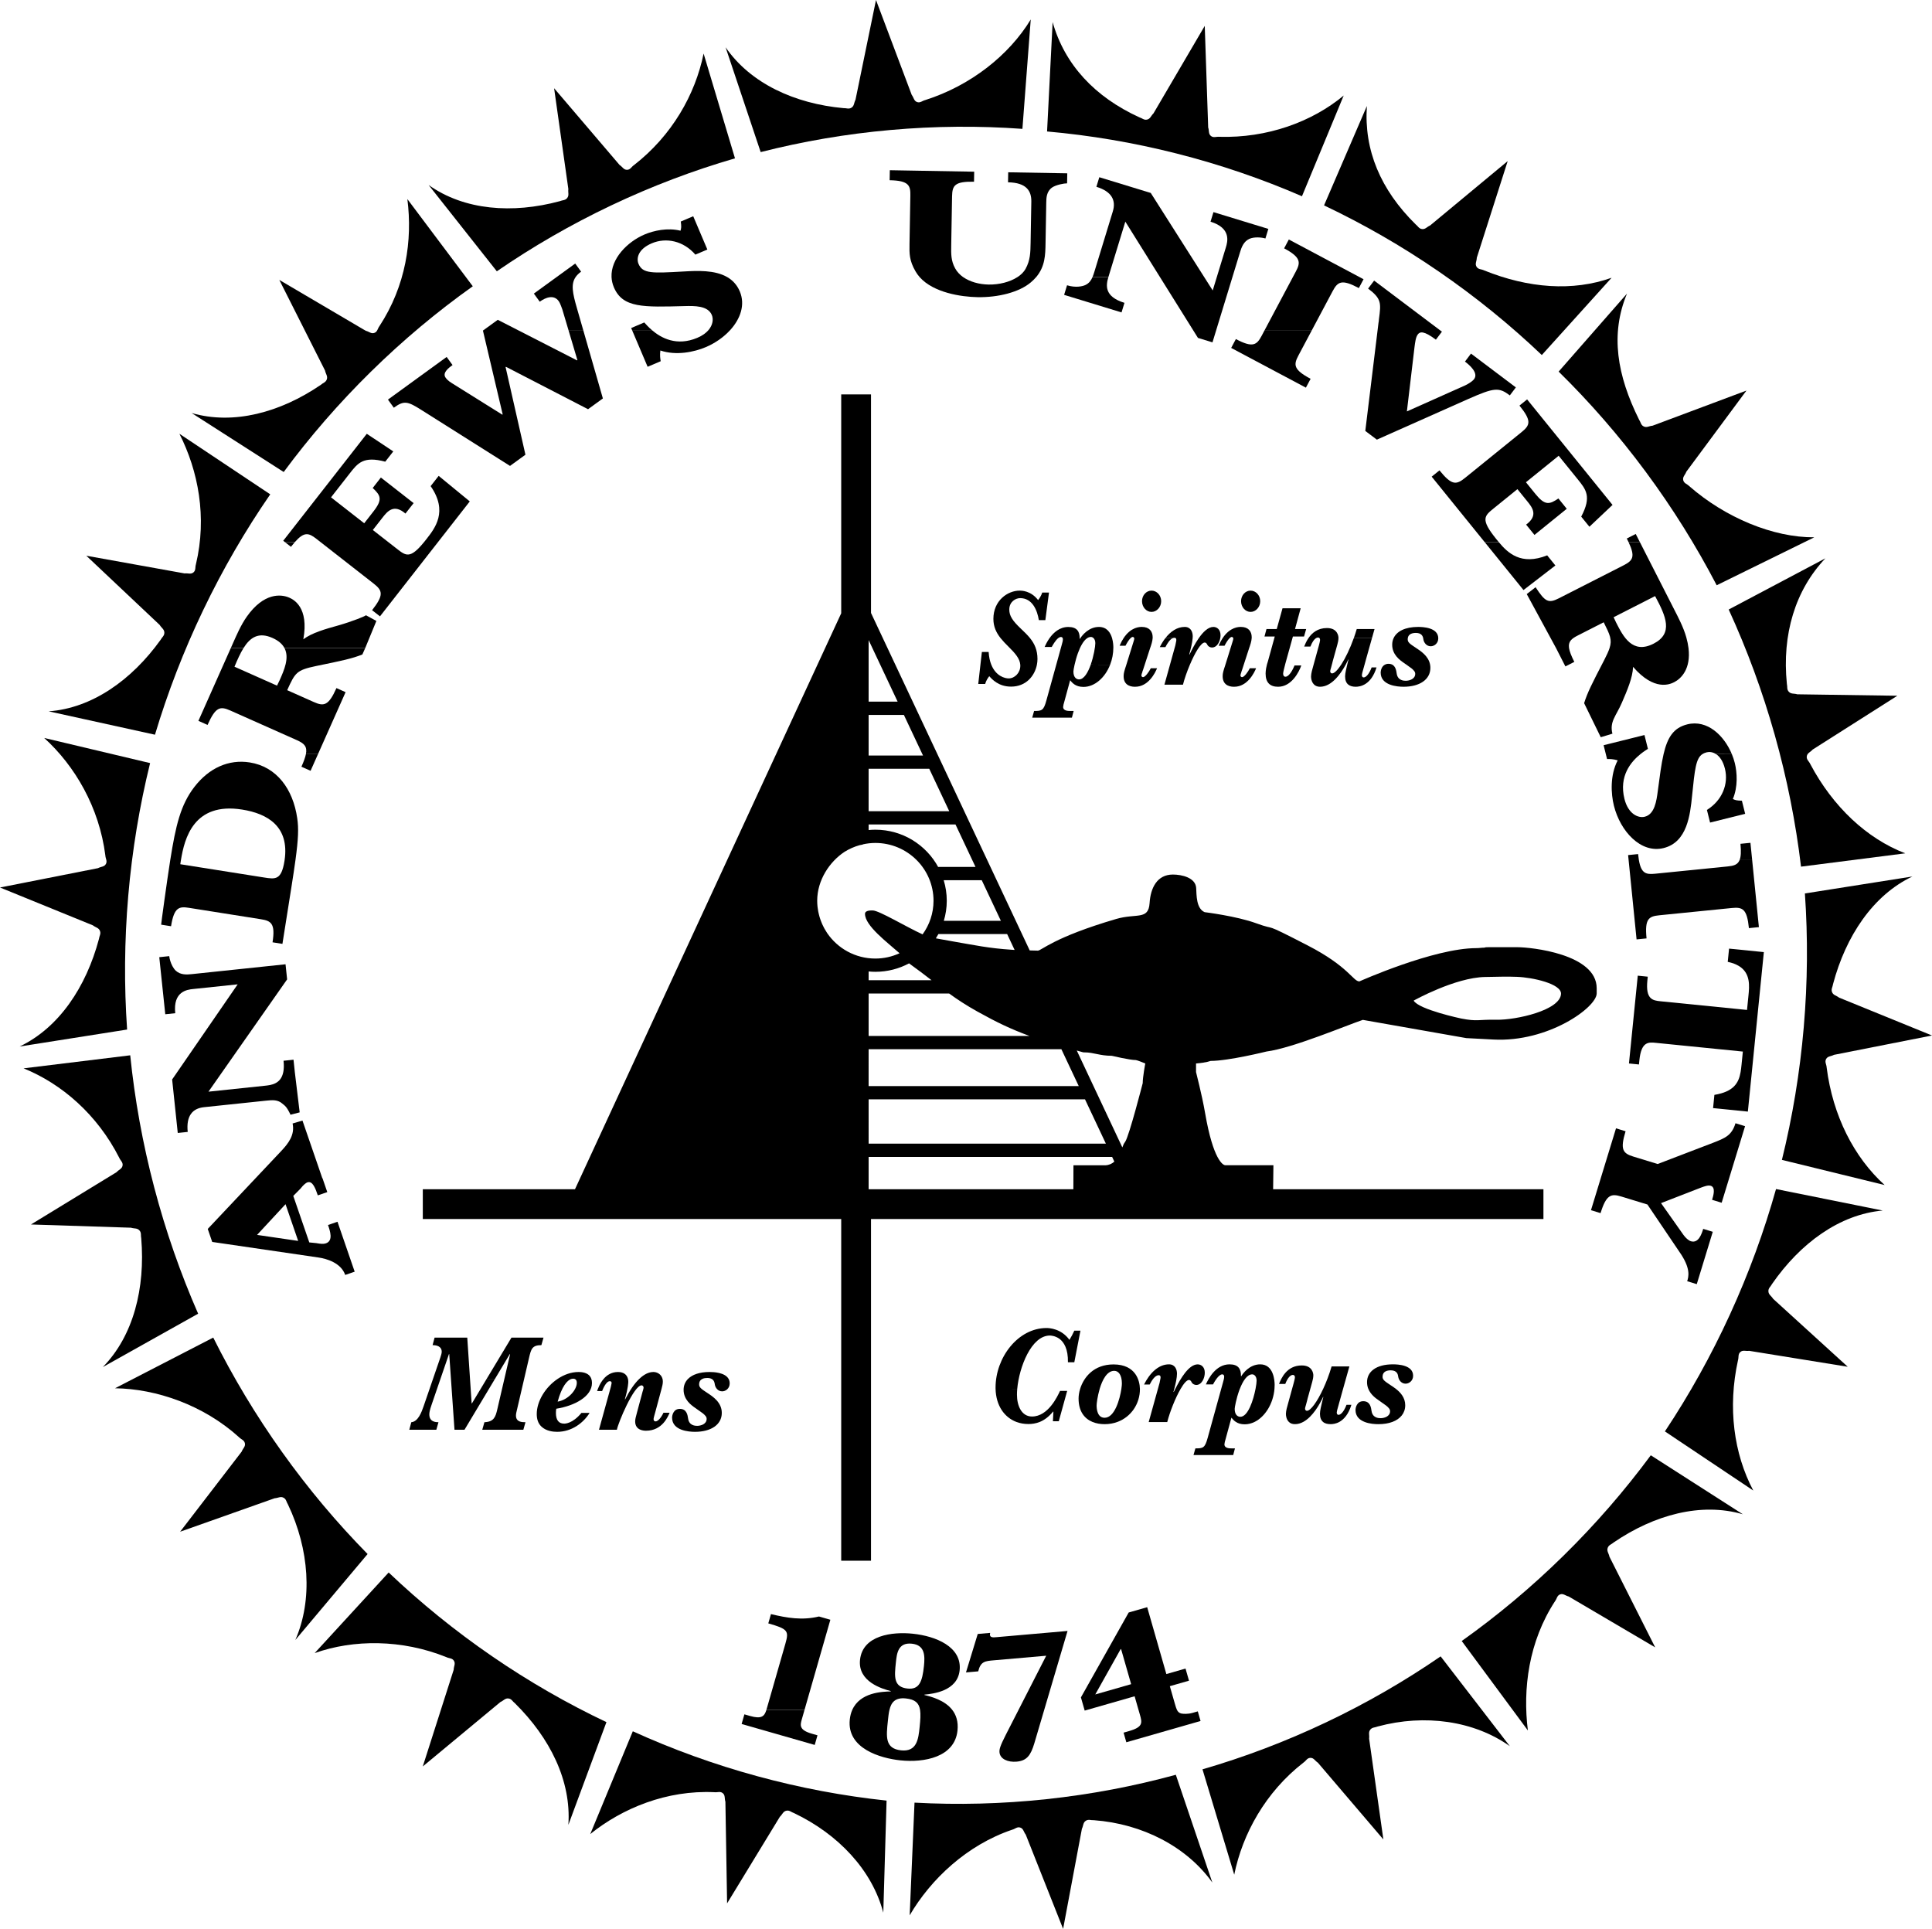 <?xml version="1.0" encoding="iso-8859-1"?>
<!-- Generator: Adobe Illustrator 24.0.1, SVG Export Plug-In . SVG Version: 6.00 Build 0)  -->
<svg version="1.1" id="Layer_1" xmlns="http://www.w3.org/2000/svg" xmlns:xlink="http://www.w3.org/1999/xlink" x="0px" y="0px"
	 viewBox="0 0 499.508 498.679" style="enable-background:new 0 0 499.508 498.679;" xml:space="preserve">
<g>
	<path style="fill-rule:evenodd;clip-rule:evenodd;" d="M282.451,367.617h0.005c0.957,0.397,2.034,0.576,3.138,0.576
		c1.197,0,2.309-0.205,3.315-0.578h0.004c3.566-1.32,5.81-4.728,5.81-8.486c0-0.027,0-0.057-0.001-0.086h-0.006
		c-0.034-1.941-0.96-6.295-6.829-6.295c-5.084,0-7.692,3.305-8.625,6.319h0.002c-0.276,0.889-0.403,1.759-0.403,2.508
		C278.86,364.872,280.375,366.755,282.451,367.617z M284.315,359.062c0.688-2.3,1.875-4.658,3.767-4.658
		c1.101,0,1.975,1.078,1.975,3.272c0,0.298-0.042,0.787-0.132,1.388h0.003c-0.401,2.653-1.723,7.475-4.333,7.475
		c-1.877,0-2.072-2.23-2.072-3.202c0-0.472,0.227-2.355,0.795-4.274H284.315z"/>
	<path style="fill-rule:evenodd;clip-rule:evenodd;" d="M349.395,363.194h-1.263c-0.681,1.798-1.49,2.589-2.072,2.589
		c-0.324,0-0.452-0.287-0.452-0.611c0-0.216,0.128-0.611,0.128-0.684c0.357-1.223,0.81-2.949,1.069-3.85l0.445-1.588l1.626-5.785
		h-4.597c-0.606,2.07-1.37,4.06-2.171,5.785h-0.003c-1.551,3.345-3.243,5.689-4.203,5.689c-0.162,0-0.486-0.108-0.486-0.575
		c0-0.18,0.032-0.251,0.259-1.044c0.162-0.611,0.162-0.647,0.259-0.971c0.065-0.216,0.131-0.467,0.131-0.539l0.709-2.561
		l0.488-1.757c0.162-0.611,0.291-1.115,0.291-1.763c0-0.359-0.194-2.517-2.979-2.517c-3.917,0-5.309,3.345-5.891,4.783h1.617
		c0.648-1.654,1.36-2.337,1.976-2.337c0.162,0,0.519,0.107,0.519,0.611c0,0.287-0.195,1.043-0.292,1.403l-0.435,1.576l-1.021,3.711
		c-0.033,0.18-0.324,1.259-0.39,1.439c-0.097,0.396-0.193,1.008-0.193,1.331c0,0.652,0.189,1.529,0.782,2.096
		c0.355,0.351,0.855,0.566,1.549,0.566c0.758,0,1.477-0.215,2.148-0.578c2.459-1.324,4.296-4.608,5.135-6.472l0.064,0.071
		c-0.032,0-0.064,0.252-0.097,0.324l-0.26,1.079c-0.161,0.684-0.518,2.086-0.518,2.878c0,1.031,0.304,1.708,0.804,2.125
		l-0.002,0.002c0.493,0.419,1.182,0.57,1.95,0.57c0.506,0,1.366-0.077,2.275-0.582h-0.002
		C347.416,366.973,348.626,365.712,349.395,363.194z"/>
	<path style="fill-rule:evenodd;clip-rule:evenodd;" d="M271.447,345.279c0.162,0,1.359,0.036,2.492,0.864
		c1.133,0.863,2.234,2.589,2.17,6.043h1.65l1.586-8.165h-1.586c-0.291,0.683-0.875,1.762-1.263,2.374
		c-2.104-2.914-5.212-3.059-5.925-3.059c-7.38,0-13.175,7.626-13.175,15.397c0,0.107,0.001,0.215,0.003,0.321h0.001
		c0.103,4.343,2.267,7.379,5.38,8.56h-0.006c0.956,0.354,2,0.543,3.104,0.543c0.91,0,1.908-0.123,2.941-0.543h0.01
		c1.133-0.466,2.309-1.286,3.459-2.695l0.064,0.072l-0.13,2.446h1.522l2.168-7.843h-1.845c-0.681,1.439-3.075,6.619-7.251,6.619
		c-2.688,0-3.885-2.77-3.885-5.647c0-0.475,0.023-0.982,0.072-1.513l-2.803-0.002l2.803-0.002
		C263.51,353.468,266.628,345.279,271.447,345.279z"/>
	<path style="fill-rule:evenodd;clip-rule:evenodd;" d="M359.559,354.273c1.716,0,1.879,1.15,1.943,1.654
		c0.129,0.862,0.809,1.798,1.908,1.798c0.875,0,1.943-0.72,1.943-2.05c0-2.807-3.981-2.95-5.212-2.95
		c-4.402,0-6.702,1.942-6.702,4.604c0,0.647,0.126,1.221,0.331,1.73h0.003c0.604,1.497,1.891,2.421,2.71,2.983
		c1.91,1.331,2.201,1.546,2.492,1.906c0.259,0.251,0.422,0.539,0.422,0.899c0,1.366-1.521,1.799-2.461,1.799
		c-0.518,0-2.071-0.071-2.331-1.871c-0.129-0.9-0.355-2.519-2.136-2.519c-1.685,0-2.008,1.691-2.008,2.268
		c0,1.681,1.089,2.6,2.378,3.096l-0.002,0.002c1.273,0.498,2.744,0.57,3.549,0.57c1.361,0,2.587-0.197,3.608-0.578h0.003
		c2.059-0.774,3.316-2.271,3.316-4.313c0-1.974-1.219-3.31-2.433-4.252h-0.001c-0.49-0.381-0.978-0.696-1.387-0.964
		c-1.587-1.043-2.039-1.403-2.039-2.158C357.455,354.524,358.685,354.273,359.559,354.273z"/>
	<path style="fill-rule:evenodd;clip-rule:evenodd;" d="M318.078,367.615l0.303-1.112c0.236,0.3,0.586,0.754,1.162,1.121
		c0.532,0.349,1.259,0.607,2.27,0.607c0.881,0,1.738-0.219,2.545-0.615h0.007c2.716-1.342,4.825-4.704,5.144-8.556
		c0.027-0.325,0.042-0.67,0.042-1.01c0-0.971-0.194-5.324-3.723-5.324c-2.784,0-4.5,2.374-4.921,3.094l-0.065-0.072
		c0.032-1.835-0.68-3.022-2.946-3.022c-3.528,0-5.438,3.633-6.118,5.181h1.846c0.291-0.541,1.424-2.59,2.363-2.59
		c0.42,0,0.518,0.323,0.518,0.647c0,0.288-0.064,0.576-0.259,1.26l-0.506,1.828l-2.365,8.564l-1.144,4.14
		c-0.713,2.591-1.164,2.698-3.172,2.698l-0.486,1.727h10.262l0.454-1.727h-0.81c-0.583,0-1.91,0-1.91-1.044
		c0-0.251,0.194-1.079,0.227-1.079L318.078,367.615z M320.389,359.488c0.053-0.146,0.109-0.292,0.166-0.438h0.003
		c0.769-1.963,1.843-3.734,3.197-3.734c0.551,0,1.134,0.539,1.134,1.619c0,0.412-0.094,1.19-0.272,2.115h-0.001
		c-0.554,2.865-1.931,7.236-3.936,7.236c-0.583,0-1.458-0.395-1.458-2.05C319.223,363.876,319.611,361.646,320.389,359.488z"/>
	<path style="fill-rule:evenodd;clip-rule:evenodd;" d="M303.609,359.05c0.356-1.336,0.695-2.863,0.695-3.915
		c0-1.115-0.518-2.41-2.071-2.41c-2.817,0-5.051,2.41-6.442,5.216h1.457c0.518-1.043,1.393-2.41,2.33-2.41
		c0.291,0,0.485,0.18,0.485,0.54c0,0.107-0.032,0.396-0.064,0.468c-0.097,0.575-0.13,0.646-0.194,0.971l-0.428,1.541l-2.378,8.564
		l-0.011,0.038h4.791c0.004-0.012,0.007-0.025,0.011-0.038h0.002c0.659-2.573,2.091-6.212,3.456-8.555
		c0.799-1.375,1.582-2.298,2.164-2.298c0.324,0,0.518,0.324,0.551,0.359c0.033,0.072,0.162,0.324,0.194,0.36
		c0.194,0.288,0.647,0.576,1.133,0.576c1.392,0,2.201-1.764,2.201-3.166c0-1.512-0.938-2.158-1.846-2.158
		c-2.315,0-4.478,3.771-5.765,6.316c-0.151,0.292-0.291,0.574-0.418,0.833l-0.064-0.071c0.069-0.242,0.141-0.498,0.21-0.762H303.609
		z"/>
	<path style="fill-rule:evenodd;clip-rule:evenodd;" d="M153.05,357.546c0-0.415-0.061-0.77-0.167-1.074h-2.186l2.186-0.001
		c-0.62-1.766-2.771-1.766-3.296-1.766c-1.898,0-3.759,0.679-5.386,1.766c-3.148,2.099-5.427,5.755-5.427,9.098
		c0,1.224,0.292,2.374,1.198,3.237c1.231,1.188,3.043,1.367,4.08,1.367c3.723,0,6.766-2.266,8.385-4.893h-2.104
		c-2.331,2.807-4.241,2.771-4.5,2.771c-1.392,0-2.104-0.935-2.104-2.771c0-0.468,0.031-0.755,0.097-1.079
		C148.583,363.447,153.05,361.037,153.05,357.546z M147.818,356.48c0.122-0.025,0.258-0.048,0.376-0.048
		c0.071,0,0.188,0.004,0.317,0.04h0.003c0.284,0.082,0.618,0.324,0.618,1.039c0,1.799-2.2,4.389-4.953,4.857
		C145.234,358.526,146.607,356.777,147.818,356.48z"/>
	<path style="fill-rule:evenodd;clip-rule:evenodd;" d="M122.006,362.835h-0.064l-0.424-6.365l-0.71-10.65h-8.449l-0.518,1.943
		c0.971,0,2.363,0.252,2.363,1.726c0,0.432-0.227,1.079-0.355,1.475l-1.893,5.507l-2.446,7.12c-0.486,1.402-1.392,3.957-3.172,4.1
		l-0.519,1.942h6.993l0.55-1.942c-0.616,0-2.364-0.035-2.364-2.014c0-0.432,0.065-1.008,0.616-2.59l2.269-6.616l2.197-6.405h0.065
		l0.444,6.405l0.916,13.162h2.589l7.883-13.162h-2.147L122.006,362.835z"/>
	<path style="fill-rule:evenodd;clip-rule:evenodd;" d="M182.869,356.252c0.474,0,0.83,0.088,1.097,0.227h0.008
		c0.689,0.37,0.786,1.065,0.832,1.429c0.13,0.863,0.809,1.798,1.91,1.798c0.874,0,1.942-0.72,1.942-2.05
		c0-0.464-0.109-0.854-0.296-1.184h0.001c-0.001-0.002-0.001-0.003-0.002-0.004c-0.001-0.002-0.002-0.004-0.003-0.006
		c-0.955-1.656-3.883-1.756-4.906-1.756c-2.585,0-4.451,0.672-5.547,1.765h-0.002c-0.768,0.767-1.158,1.742-1.158,2.839
		c0,2.554,1.942,3.957,3.043,4.713c1.91,1.33,2.201,1.546,2.493,1.905c0.258,0.252,0.42,0.54,0.42,0.9
		c0,1.366-1.521,1.798-2.46,1.798c-0.518,0-2.072-0.072-2.331-1.869c-0.129-0.9-0.356-2.52-2.136-2.52
		c-1.684,0-2.008,1.69-2.008,2.268c0,3.344,4.306,3.668,5.924,3.668c4.111,0,6.928-1.834,6.928-4.893c0-2.77-2.396-4.281-3.82-5.216
		c-1.587-1.043-2.04-1.402-2.04-2.157c0-0.789,0.389-1.213,0.884-1.434h0.001l0.011-0.006c0.003-0.002,0.007-0.004,0.01-0.006
		h-0.001l0.005-0.002C182.052,356.288,182.494,356.252,182.869,356.252z"/>
	<path style="fill-rule:evenodd;clip-rule:evenodd;" d="M166.128,359.813l-1.457,5.433c-0.291,1.115-0.452,1.654-0.452,2.23
		c0,2.41,2.395,2.41,2.816,2.41c4.175,0,5.665-3.634,6.086-4.641h-1.586c-0.162,0.359-1.101,2.23-2.072,2.23
		c-0.194,0-0.486-0.145-0.486-0.576c0-0.252,0.162-0.827,0.486-1.979l1.587-5.899c0.161-0.647,0.324-1.187,0.324-1.834
		c0-0.264-0.032-0.505-0.088-0.723h-0.002c-0.322-1.219-1.434-1.76-2.337-1.76c-1.21,0-2.436,0.608-3.646,1.766
		c-1.251,1.188-2.485,2.98-3.671,5.321l-0.064-0.072c0.873-2.986,0.873-4.354,0.873-4.497c0-0.268-0.028-0.521-0.086-0.757h-0.002
		c-0.263-1.065-1.111-1.761-2.566-1.761c-1.669,0-2.86,0.794-3.698,1.763l2.089,0.001l-2.089,0.002
		c-0.999,1.152-1.497,2.557-1.709,3.162h1.296c0.227-0.575,1.036-2.554,2.007-2.554c0.291,0,0.454,0.215,0.454,0.467
		c0,0.145-0.195,0.9-0.227,1.08l-3.044,11.007h4.629c0.324-1.762,4.371-11.475,6.378-11.475c0.228,0,0.519,0.216,0.519,0.54
		c0,0.144,0,0.215-0.129,0.684C166.225,359.49,166.161,359.742,166.128,359.813z"/>
	<path style="fill-rule:evenodd;clip-rule:evenodd;" d="M135.52,356.471l1.279-5.507c0.518-2.194,0.777-3.201,3.172-3.201
		l0.55-1.943h-8.287l-6.403,10.65l2.147,0.001l3.836-6.405l0.065,0.071l-1.473,6.334l-1.83,7.875
		c-0.454,1.978-0.874,3.236-3.334,3.345l-0.551,1.942h10.619l0.55-1.942c-0.906,0-2.461-0.035-2.461-1.727
		c0-0.432,0.098-0.863,0.356-1.906L135.52,356.471z"/>
	<path style="fill-rule:evenodd;clip-rule:evenodd;" d="M316.825,171.833l-0.066,0.213c-0.453,1.366-0.648,2.015-0.648,2.77
		c0,2.698,2.363,2.733,2.979,2.733c3.463,0,5.211-3.668,5.665-4.783h-1.619c-0.485,0.971-1.457,2.302-2.007,2.302
		c-0.162,0-0.421-0.143-0.421-0.432c0-0.216,0.097-0.467,0.259-0.935c0-0.037,0.032-0.109,0.032-0.18
		c0.065-0.144,0.098-0.289,0.13-0.324l0.443-1.365l1.368-4.211c0.326-0.917,0.623-1.806,0.673-2.636h-0.001
		c0.005-0.075,0.01-0.165,0.01-0.242c0-1.547-0.907-2.662-2.784-2.662c-0.573,0-2.82,0-4.734,2.899h-0.002
		c-0.358,0.546-0.705,1.191-1.026,1.958h1.522c0.341-0.659,0.844-1.513,1.313-1.961c0.194-0.191,0.395-0.306,0.564-0.306
		c0.109,0,0.315,0.096,0.376,0.314c0.008,0.035,0.014,0.074,0.014,0.117c0,0.18-0.064,0.36-0.227,0.9L316.825,171.833z"/>
	<path style="fill-rule:evenodd;clip-rule:evenodd;" d="M334.156,164.981l0.115-0.417h2.881l0.551-1.941h-2.881l1.457-5.36h-4.693
		l-1.49,5.36h-2.654l-0.518,1.941h2.654l-0.114,0.417l-1.569,5.698c-0.032,0.108-0.227,0.827-0.291,0.971
		c-0.007,0.021-0.027,0.099-0.051,0.192c-0.107,0.398-0.338,1.391-0.338,2.29c0,2.302,1.101,3.417,3.237,3.417
		c3.464,0,5.406-3.812,5.989-5.503h-1.749c-0.776,1.907-1.683,2.913-2.33,2.913c-0.453,0-0.615-0.395-0.615-0.791
		c0-0.359,0.267-1.416,0.508-2.328h-0.003c0.072-0.268,0.147-0.54,0.207-0.766L334.156,164.981z"/>
	<path style="fill-rule:evenodd;clip-rule:evenodd;" d="M291.218,171.833l-0.066,0.213c-0.453,1.366-0.647,2.015-0.647,2.77
		c0,2.698,2.363,2.733,2.979,2.733c3.465,0,5.212-3.668,5.666-4.783h-1.619c-0.485,0.971-1.457,2.302-2.007,2.302
		c-0.163,0-0.422-0.143-0.422-0.432c0-0.216,0.099-0.467,0.259-0.935c0-0.037,0.033-0.109,0.033-0.18
		c0.064-0.144,0.098-0.289,0.13-0.324l0.443-1.365l1.37-4.211c0.323-0.917,0.621-1.806,0.671-2.636
		c0.005-0.076,0.008-0.163,0.008-0.242c0-1.547-0.906-2.662-2.783-2.662c-0.573,0-2.821,0-4.735,2.899h-0.001
		c-0.358,0.546-0.705,1.191-1.026,1.958h1.521c0.343-0.662,0.848-1.521,1.32-1.967h-0.003c0.192-0.185,0.395-0.299,0.56-0.299
		c0.111,0,0.318,0.079,0.374,0.308l1.161,0.003l-1.161-0.001c0.01,0.036,0.016,0.077,0.016,0.122c0,0.18-0.065,0.36-0.228,0.9
		L291.218,171.833z"/>
	<path style="fill-rule:evenodd;clip-rule:evenodd;" d="M346.757,171.833c-0.923,1.406-1.772,2.263-2.353,2.263
		c-0.163,0-0.486-0.108-0.486-0.575c0-0.179,0.033-0.251,0.26-1.043c0.091-0.344,0.131-0.506,0.165-0.64
		c0.028-0.098,0.051-0.191,0.094-0.332c0.064-0.216,0.13-0.467,0.13-0.54l1.197-4.317c0.153-0.581,0.278-1.064,0.291-1.669
		c0-0.036,0-0.064,0-0.093c0-0.36-0.193-2.519-2.978-2.519c-2.432,0-3.89,1.29-4.785,2.612h-0.002
		c-0.546,0.809-0.884,1.628-1.103,2.173h1.618c0.466-1.189,0.965-1.876,1.437-2.169h-0.003c0.184-0.109,0.37-0.169,0.542-0.169
		c0.096,0,0.26,0.038,0.378,0.175h0.007c0.076,0.102,0.133,0.238,0.133,0.438c0,0.287-0.194,1.043-0.291,1.401l-1.379,5.003
		l-0.078,0.285c-0.033,0.18-0.324,1.259-0.389,1.439c-0.098,0.396-0.195,1.007-0.195,1.331c0,1.043,0.485,2.661,2.332,2.661
		c2.941,0,5.297-3.248,6.618-5.705c0.265-0.479,0.487-0.95,0.666-1.345l0.064,0.072c-0.032,0-0.064,0.251-0.098,0.324l-0.224,0.938
		l-0.034,0.141c-0.162,0.685-0.519,2.087-0.519,2.878c0,2.051,1.198,2.697,2.753,2.697c1.132,0,3.98-0.432,5.373-4.999h-1.262
		c-0.682,1.799-1.49,2.59-2.073,2.59c-0.323,0-0.453-0.288-0.453-0.612c0-0.215,0.13-0.612,0.13-0.684
		c0.175-0.601,0.373-1.324,0.561-2.011h0.001c0.192-0.71,0.374-1.381,0.506-1.836l1.408-5.015h-4.701
		C349.034,167.711,347.843,170.165,346.757,171.833z"/>
	<path style="fill-rule:evenodd;clip-rule:evenodd;" d="M260.787,175.392c-0.977,0-3.307-0.581-4.494-3.554h-0.002
		c-0.348-0.867-0.596-1.953-0.683-3.281h-1.748l-0.372,3.276l-0.566,4.998h1.78c0.291-0.9,0.551-1.331,1.068-2.015
		c0.68,0.755,2.363,2.698,5.633,2.698c3.853,0,6.116-2.744,6.688-5.679h-0.003c0.094-0.484,0.147-0.982,0.147-1.467
		c0-2.318-0.764-3.949-1.922-5.387c-0.674-0.833-1.483-1.61-2.353-2.431c-2.201-2.087-3.011-3.345-3.011-4.964
		c0-2.014,1.62-2.95,2.817-2.95c3.075,0,4.402,3.021,4.823,5.684h1.684l0.939-7.122h-1.748c-0.227,0.755-0.712,1.51-1.068,1.942
		c-1.877-2.446-4.306-2.446-4.759-2.446c-3.14,0-6.799,2.59-6.799,7.302c0,2.016,0.733,3.557,1.863,4.985h0.001
		c0.583,0.728,1.275,1.452,2.022,2.186c1.825,1.791,2.936,3.138,3.063,4.666h-0.002c0.009,0.09,0.013,0.187,0.013,0.285
		C263.798,173.953,262.341,175.392,260.787,175.392z"/>
	<path style="fill-rule:evenodd;clip-rule:evenodd;" d="M287.021,171.833c0.528-1.352,0.829-2.86,0.829-4.427
		c0-0.406-0.033-1.401-0.33-2.423l-1.312-0.001l1.312-0.001c-0.413-1.423-1.338-2.899-3.393-2.899c-2.565,0-4.23,2.027-4.815,2.907
		h0.013c-0.046,0.067-0.087,0.131-0.119,0.187l-0.064-0.073c0.001-0.038,0.001-0.076,0.001-0.113c0-0.001,0-0.002,0-0.002
		c0-0.002,0-0.004,0-0.006h-0.001c-0.003-1.76-0.733-2.891-2.946-2.891c-2.219,0-3.811,1.439-4.847,2.89h-0.001
		c-0.004,0.005-0.008,0.011-0.012,0.017c0,0.001-0.001,0.002-0.002,0.003c-0.596,0.852-1.008,1.696-1.257,2.261h1.845
		c0.223-0.411,0.932-1.697,1.672-2.288h-0.002c0.227-0.183,0.477-0.293,0.694-0.293c0.263,0,0.399,0.127,0.465,0.3
		c0.039,0.095,0.053,0.217,0.053,0.339c0,0.288-0.064,0.576-0.259,1.258l-1.451,5.255l-1.893,6.851l-0.671,2.427
		c-0.712,2.589-1.165,2.697-3.172,2.697l-0.485,1.727h10.262l0.453-1.727h-0.81c-0.583,0-1.91,0-1.91-1.042
		c0-0.253,0.194-1.08,0.228-1.08l0.816-3.002l0.77-2.824c0.453,0.575,1.326,1.727,3.432,1.727c2.926,0,5.605-2.406,6.907-5.75
		l-5.017-0.003c-0.718,2.026-1.743,3.811-3.023,3.811c-0.583,0-1.458-0.396-1.458-2.052c0-0.183,0.102-0.857,0.306-1.759h0.002
		c0.194-0.873,0.48-1.938,0.858-2.988c0.596-1.628,1.401-3.212,2.401-3.863l0.001-0.001c0.003-0.002,0.007-0.005,0.011-0.007H281.1
		c0.297-0.194,0.626-0.302,0.955-0.302c0.235,0,0.482,0.113,0.681,0.309h-0.002c0.266,0.253,0.454,0.694,0.454,1.31
		c0,0.874-0.415,3.347-1.184,5.531L287.021,171.833z"/>
	<path style="fill-rule:evenodd;clip-rule:evenodd;" d="M366.062,163.629c1.434,0,1.782,0.805,1.895,1.362h0.002
		c0.02,0.115,0.033,0.212,0.045,0.292c0.129,0.863,0.809,1.799,1.91,1.799c0.873,0,1.942-0.719,1.942-2.05
		c0-0.019,0-0.035-0.001-0.053c-0.051-2.756-3.99-2.898-5.212-2.898c-3.388,0-5.531,1.155-6.337,2.899
		c-0.242,0.518-0.363,1.092-0.363,1.706c0,2.554,1.942,3.956,3.043,4.712c0.227,0.158,0.43,0.3,0.613,0.428
		c1.365,0.95,1.622,1.161,1.879,1.479c0.259,0.251,0.42,0.539,0.42,0.899c0,1.367-1.521,1.798-2.459,1.798
		c-0.519,0-2.072-0.072-2.331-1.87c-0.101-0.698-0.26-1.83-1.159-2.301h-0.003c-0.259-0.136-0.577-0.217-0.975-0.217
		c-0.361,0-0.661,0.09-0.907,0.218c-0.9,0.457-1.1,1.597-1.1,2.048c0,3.344,4.305,3.668,5.924,3.668
		c4.111,0,6.928-1.833,6.928-4.891c0-0.288-0.025-0.561-0.073-0.821c-0.413-2.251-2.47-3.557-3.746-4.396
		c-1.587-1.043-2.04-1.402-2.04-2.158c0-0.103,0.007-0.211,0.02-0.302C364.135,163.845,365.252,163.629,366.062,163.629z"/>
	<path style="fill-rule:evenodd;clip-rule:evenodd;" d="M299.86,167.298h1.456c0.434-0.872,1.116-1.98,1.876-2.317h-1.896
		C300.75,165.684,300.27,166.475,299.86,167.298z"/>
	<path style="fill-rule:evenodd;clip-rule:evenodd;" d="M303.875,166.866l-1.379,4.967l-1.439,5.178h4.792
		c0.383-1.509,1.041-3.398,1.795-5.178h0.002c1.278-3.022,2.838-5.721,3.835-5.721c0.323,0,0.518,0.323,0.552,0.359
		c0.031,0.072,0.161,0.324,0.193,0.358c0.194,0.289,0.648,0.577,1.132,0.577c1.154,0,1.907-1.21,2.133-2.424h-0.724l0.724-0.001
		c0.046-0.25,0.07-0.501,0.07-0.741c0-1.511-0.94-2.159-1.847-2.159c-1.36,0-2.669,1.309-3.777,2.899h-0.002
		c-0.999,1.432-1.836,3.101-2.403,4.26l-0.064-0.073c0.369-1.292,0.787-2.944,0.885-4.18h-0.001
		c0.014-0.166,0.022-0.343,0.022-0.496c0-1.116-0.518-2.411-2.071-2.411c-1.989,0-3.688,1.203-5.005,2.898l1.896,0.001
		c0.148-0.056,0.301-0.093,0.455-0.093c0.124,0,0.246,0.039,0.328,0.105c0.1,0.099,0.157,0.239,0.157,0.436
		c0,0.107-0.032,0.395-0.064,0.468C303.972,166.471,303.94,166.543,303.875,166.866z"/>
	<path style="fill-rule:evenodd;clip-rule:evenodd;" d="M325.823,155.427c0-1.511-1.134-2.733-2.493-2.733
		c-1.36,0-2.46,1.223-2.46,2.733c0,1.511,1.1,2.77,2.46,2.77C324.69,158.197,325.823,156.939,325.823,155.427z"/>
	<path style="fill-rule:evenodd;clip-rule:evenodd;" d="M300.216,155.427c0-1.511-1.132-2.733-2.492-2.733
		c-1.36,0-2.461,1.223-2.461,2.733c0,1.511,1.101,2.77,2.461,2.77C299.084,158.197,300.216,156.939,300.216,155.427z"/>
	<path style="fill-rule:evenodd;clip-rule:evenodd;" d="M350.014,164.98l4.701,0.001l0.664-2.359h-4.598
		C350.547,163.423,350.289,164.213,350.014,164.98z"/>
	<path style="fill-rule:evenodd;clip-rule:evenodd;" d="M208.004,442.06h-9.854c-0.513,1.695-1.279,2.42-4.253,1.567l-1.44-0.413
		l-0.714,2.49l18.9,5.419l0.714-2.489l-1.441-0.412c-3.399-0.975-3.042-2.221-2.579-3.834L208.004,442.06z"/>
	<path style="fill-rule:evenodd;clip-rule:evenodd;" d="M291.936,447.531l-1.441,0.413l0.714,2.489l19.188-5.502l-0.714-2.488
		l-1.383,0.396c-1.152,0.33-2.354,0.275-2.951,0.148c-0.518-0.17-0.809-0.422-1.057-0.934h-0.003
		c-0.179-0.379-0.336-0.889-0.54-1.602l-1.295-4.518l4.955-1.422l-0.899-3.134l-4.955,1.421l-4.957-17.287l-4.783,1.371
		l-12.351,21.95l0.925,3.226l0.053,0.186l0.647-0.186l12.26-3.516l1.008,3.516l0.342,1.188
		C295.293,445.322,295.623,446.474,291.936,447.531z M283.175,438.07l6.558-11.707l0.114-0.033l2.604,9.081L283.175,438.07z"/>
	<path style="fill-rule:evenodd;clip-rule:evenodd;" d="M211.746,417.915c-4.353,1.047-8.218,0.387-12.419-0.617l-0.688,2.396
		c5.071,1.454,5.369,1.939,4.43,5.213l-4.877,17.008c-0.014,0.047-0.027,0.094-0.042,0.141l9.854,0.004l6.682-23.301
		L211.746,417.915z"/>
	<path style="fill-rule:evenodd;clip-rule:evenodd;" d="M260.062,448.467c-1.541,3.022-1.713,3.808-1.646,4.571
		c0.15,1.72,2.153,2.603,4.422,2.406c2.628-0.23,3.649-1.619,4.581-4.733l2.557-8.651l6.032-20.406l-18.333,1.603
		c-0.896,0.078-1.673,0.147-1.739-0.617c-0.013-0.143,0.035-0.293,0.077-0.488l-3.225,0.281l-3.041,9.942l3.165-0.276
		c0.618-2.557,1.754-2.658,4.023-2.855l13.556-1.185l-7.155,14.002L260.062,448.467z"/>
	<path style="fill-rule:evenodd;clip-rule:evenodd;" d="M247.555,447.402c0.244-2.317-0.355-4.045-1.356-5.341l-1.469-0.001h1.469
		c-1.946-2.517-5.416-3.41-7.2-3.852l0.009-0.096c2.191-0.203,8.532-0.887,9.099-6.275c0.642-6.105-6.183-8.848-12.085-9.469
		c-5.305-0.557-12.998,0.371-13.67,6.76c-0.596,5.676,5.782,7.504,7.952,8.069l-0.01,0.095c-2.289,0.051-7.95,0.267-9.943,4.767
		h-0.001c-0.319,0.713-0.543,1.547-0.645,2.51c-0.787,7.488,7.93,9.996,13.057,10.535
		C239.023,455.763,246.834,454.269,247.555,447.402z M237.764,446.517c-0.32,3.052-0.677,6.438-4.79,6.006
		c-4.232-0.445-3.843-3.586-3.416-7.641c0.104-0.99,0.2-1.963,0.404-2.822h0.003c0.456-1.915,1.447-3.25,4.238-2.957
		c2.406,0.252,3.388,1.186,3.674,2.961h0.001C238.058,443.195,237.958,444.665,237.764,446.517z M238.881,430.722
		c-0.421,4.007-1.188,6.144-4.229,5.824c-3.696-0.389-3.411-3.107-3.029-6.732c0.245-2.338,0.551-5.246,4.128-4.869
		C239.149,425.302,239.162,428.052,238.881,430.722z"/>
	<path style="fill-rule:evenodd;clip-rule:evenodd;" d="M230.203,33.608c11.537-1.028,22.941-1.104,34.137-0.293l2.152-28.281
		c-5.581,9.204-15.502,17.088-27.265,20.83c-0.787,0.187-1.273,0.782-2.07,0.536c-0.878-0.27-0.875-1.138-1.434-1.866L226.485,0
		l-5.297,25.779c-0.426,0.815-0.297,1.63-1.094,2.091c-0.692,0.4-1.25,0.05-2.049,0.083c-12.553-1.151-24.006-6.368-30.448-15.732
		l9.07,27.099C207.514,36.56,218.712,34.63,230.203,33.608z"/>
	<path style="fill-rule:evenodd;clip-rule:evenodd;" d="M336.617,50.738l10.791-26.044c-8.221,6.853-19.832,11.035-32.151,10.675
		c-0.804-0.083-1.455,0.312-2.129-0.179c-0.744-0.543-0.462-1.366-0.759-2.24l-0.888-26.258l-13.253,22.619
		c-0.664,0.629-0.805,1.439-1.703,1.615c-0.785,0.152-1.198-0.367-1.964-0.601c-11.5-5.249-19.312-13.625-22.408-24.614
		l-1.439,28.277c11.137,0.984,22.342,2.872,33.534,5.712C315.484,42.552,326.292,46.261,336.617,50.738z"/>
	<path style="fill-rule:evenodd;clip-rule:evenodd;" d="M342.324,53.102c10.135,4.803,20.03,10.478,29.592,17.044
		c9.603,6.593,18.512,13.839,26.711,21.641l18.043-19.978c-10.028,3.578-21.497,2.727-32.953-1.9
		c-0.727-0.359-1.474-0.215-1.939-0.91c-0.514-0.767,0.025-1.444,0.04-2.369l7.987-24.983l-20.054,16.641
		c-0.835,0.36-1.243,1.066-2.142,0.924c-0.795-0.125-1.003-0.762-1.645-1.249c-9.042-8.936-13.345-19.154-12.564-30.558
		L342.324,53.102z"/>
	<path style="fill-rule:evenodd;clip-rule:evenodd;" d="M402.978,96.069c8.046,7.9,15.588,16.545,22.529,25.922
		c6.97,9.415,13.076,19.22,18.333,29.315l25.228-12.392c-10.625,0.059-22.977-5.064-32.328-13.237
		c-0.572-0.579-1.329-0.689-1.543-1.502c-0.234-0.892,0.485-1.358,0.795-2.227l15.543-20.975l-24.283,9.088
		c-0.905,0.064-1.52,0.59-2.321,0.164c-0.716-0.38-0.704-1.052-1.155-1.725c-5.691-11.446-7.51-22.077-3.122-32.6L402.978,96.069z"
		/>
	<path style="fill-rule:evenodd;clip-rule:evenodd;" d="M446.944,157.581c4.73,10.31,8.728,21.132,11.907,32.42
		c3.191,11.332,5.44,22.713,6.795,34.055l26.943-3.442c-9.94-3.82-18.696-12.033-24.55-23.074c-0.33-0.749-1.005-1.125-0.911-1.965
		c0.102-0.911,0.931-1.09,1.525-1.788l21.897-13.913l-25.87-0.374c-0.868-0.27-1.628-0.008-2.225-0.693
		c-0.534-0.614-0.288-1.24-0.472-2.032c-1.285-12.764,2.16-24.202,9.961-32.427L446.944,157.581z"/>
	<path style="fill-rule:evenodd;clip-rule:evenodd;" d="M472.273,275.989c-0.044-0.82-0.548-1.415-0.158-2.167
		c0.418-0.811,1.252-0.68,2.054-1.113l25.339-5.001l-24.02-9.787c-0.716-0.568-1.52-0.601-1.834-1.46
		c-0.279-0.764,0.169-1.262,0.276-2.068c3.294-12.384,10.33-22.96,20.508-27.792l-27.792,4.388
		c0.787,11.352,0.708,22.913-0.297,34.61c-1.011,11.745-2.917,23.189-5.646,34.271l26.559,6.502
		C479.326,299.177,473.852,288.432,472.273,275.989z"/>
	<path style="fill-rule:evenodd;clip-rule:evenodd;" d="M486.771,312.962l-27.591-5.554c-3.075,10.941-7.033,21.778-11.908,32.42
		c-4.895,10.685-10.532,20.776-16.82,30.239l22.847,15.282c-5.04-9.522-6.648-21.453-3.95-33.695
		c0.234-0.786-0.043-1.519,0.58-2.092c0.666-0.614,1.404-0.202,2.304-0.33l25.491,4.122l-19.283-17.559
		c-0.48-0.784-1.232-1.091-1.232-2.01c-0.002-0.81,0.582-1.128,0.954-1.849C465.418,321.449,475.582,313.959,486.771,312.962z"/>
	<path style="fill-rule:evenodd;clip-rule:evenodd;" d="M404.273,402.16c-8.332,8.189-17.148,15.554-26.351,22.095l17.102,23.126
		c-1.351-10.729,0.194-22.977,7.022-33.422c0.496-0.648,0.494-1.43,1.277-1.742c0.844-0.336,1.383,0.325,2.268,0.533l22.348,13.147
		l-11.821-23.427c-0.173-0.908-0.772-1.465-0.443-2.326c0.288-0.754,0.94-0.842,1.542-1.378
		c10.467-7.146,22.593-10.429,33.389-7.278l-23.802-15.25C420.081,385.33,412.569,394.003,404.273,402.16z"/>
	<path style="fill-rule:evenodd;clip-rule:evenodd;" d="M342.877,445.271c-10.497,4.982-21.188,9.023-31.98,12.158l8.207,27.236
		c2.153-10.592,8.098-21.363,17.896-28.977c0.676-0.449,0.928-1.184,1.765-1.225c0.911-0.043,1.205,0.767,1.975,1.256l16.924,19.838
		l-3.685-26.068c0.128-0.915-0.268-1.638,0.325-2.346c0.516-0.615,1.158-0.482,1.898-0.791c12.183-3.289,24.962-1.462,34.162,5.094
		l-17.893-23.219C363.207,434.597,353.332,440.308,342.877,445.271z"/>
	<path style="fill-rule:evenodd;clip-rule:evenodd;" d="M270.57,465.142c-11.52,1.232-22.92,1.51-34.128,0.898l-1.25,29.133
		c5.423-9.301,14.79-18.178,26.488-22.129c0.783-0.199,1.26-0.805,2.06-0.572c0.882,0.256,0.894,1.123,1.466,1.841l9.656,24.366
		l4.855-25.869c0.412-0.822,0.269-1.636,1.058-2.111c0.686-0.412,1.249-0.072,2.048-0.119c12.57,0.93,24.018,6.873,30.621,16.121
		l-9.441-27.865C293.207,461.787,282.041,463.915,270.57,465.142z"/>
	<path style="fill-rule:evenodd;clip-rule:evenodd;" d="M163.608,447.593l-10.997,26.565c8.338-6.705,19.781-11.397,32.093-10.818
		c0.802,0.099,1.461-0.285,2.124,0.217c0.736,0.558,0.44,1.375,0.721,2.254l0.438,26.27l13.639-22.38
		c0.675-0.617,0.83-1.425,1.73-1.584c0.79-0.14,1.191,0.388,1.954,0.636c11.409,5.453,20.153,14.691,23.061,25.734l0.847-28.973
		c-11.119-1.183-22.291-3.27-33.433-6.309C184.598,456.152,173.855,452.253,163.608,447.593z"/>
	<path style="fill-rule:evenodd;clip-rule:evenodd;" d="M156.791,445.228c-10.135-4.805-20.03-10.48-29.593-17.047
		c-9.602-6.594-18.512-13.84-26.711-21.642l-19.136,20.844c10.028-3.578,22.589-3.592,34.046,1.037
		c0.727,0.357,1.474,0.215,1.939,0.909c0.514,0.768-0.024,1.444-0.04,2.368l-7.988,24.985l20.055-16.642
		c0.835-0.359,1.243-1.066,2.143-0.924c0.795,0.125,1.003,0.762,1.644,1.248c9.042,8.938,14.582,20.016,13.799,31.421
		L156.791,445.228z"/>
	<path style="fill-rule:evenodd;clip-rule:evenodd;" d="M95.041,401.767c-7.909-8.041-15.302-16.82-22.081-26.32
		c-6.808-9.538-12.745-19.451-17.828-29.637l-25.394,13.101c10.626,0.13,22.842,4.313,32.052,12.65
		c0.563,0.591,1.317,0.715,1.517,1.53c0.22,0.895-0.508,1.35-0.833,2.213L46.573,396l24.437-8.654
		c0.906-0.048,1.529-0.564,2.324-0.123c0.708,0.393,0.687,1.064,1.125,1.746c5.495,11.547,6.465,24.578,1.897,35.023L95.041,401.767
		z"/>
	<path style="fill-rule:evenodd;clip-rule:evenodd;" d="M51.227,339.633c-4.553-10.394-8.363-21.287-11.348-32.629
		c-2.997-11.388-5.052-22.808-6.21-34.173l-27.571,3.372c9.874,3.998,19.059,11.955,24.722,23.1
		c0.317,0.756,0.986,1.143,0.879,1.981c-0.117,0.908-0.95,1.074-1.557,1.761L8.008,316.567l25.86,0.835
		c0.863,0.285,1.628,0.036,2.214,0.733c0.523,0.623,0.267,1.244,0.436,2.041c1.064,12.783-1.994,25.172-9.935,33.257L51.227,339.633
		z"/>
	<path style="fill-rule:evenodd;clip-rule:evenodd;" d="M5.069,270.557l27.794-4.387c-0.786-11.353-0.708-22.914,0.298-34.611
		c1.01-11.746,2.918-23.192,5.647-34.274l-27.384-6.499c7.935,7.194,14.235,17.938,15.813,30.381
		c0.043,0.82,0.547,1.415,0.158,2.168c-0.418,0.81-1.254,0.679-2.055,1.113l-25.341,5l24.021,9.788
		c0.715,0.569,1.52,0.601,1.834,1.459c0.278,0.765-0.169,1.262-0.276,2.069C22.284,255.148,15.248,265.723,5.069,270.557z"/>
	<path style="fill-rule:evenodd;clip-rule:evenodd;" d="M12.576,183.902l27.492,6.044c3.262-10.885,7.406-21.651,12.464-32.204
		c5.078-10.597,10.889-20.587,17.338-29.938l-23.483-15.659c4.876,9.611,7.18,21.54,4.271,33.734
		c-0.247,0.782,0.018,1.518-0.614,2.081c-0.678,0.604-1.409,0.177-2.311,0.289l-25.418-4.575l18.981,17.901
		c0.467,0.792,1.212,1.111,1.197,2.031c-0.013,0.811-0.601,1.117-0.986,1.831C34.072,175.798,23.78,183.105,12.576,183.902z"/>
	<path style="fill-rule:evenodd;clip-rule:evenodd;" d="M95.882,96.108c8.332-8.189,17.149-15.555,26.352-22.096l-16.908-22.54
		c1.353,10.729-0.389,22.392-7.218,32.837c-0.495,0.648-0.494,1.43-1.277,1.741c-0.844,0.337-1.383-0.325-2.268-0.532l-22.348-13.15
		l11.821,23.429c0.172,0.907,0.772,1.464,0.442,2.326c-0.288,0.753-0.94,0.84-1.542,1.377c-10.468,7.147-22.595,10.429-33.391,7.279
		l23.804,15.25C80.072,112.938,87.584,104.264,95.882,96.108z"/>
	<path style="fill-rule:evenodd;clip-rule:evenodd;" d="M158.044,53.096c10.497-4.982,21.19-9.023,31.983-12.159l-8.114-27.091
		c-2.153,10.594-8.192,21.218-17.991,28.832c-0.676,0.448-0.927,1.183-1.765,1.224c-0.91,0.044-1.204-0.766-1.974-1.254
		l-16.924-19.84l3.683,26.069c-0.126,0.915,0.269,1.639-0.325,2.346c-0.515,0.616-1.158,0.483-1.898,0.792
		c-12.183,3.288-24.698,2.372-33.9-4.185l17.63,22.309C137.713,63.77,147.589,58.058,158.044,53.096z"/>
	<path style="fill-rule:evenodd;clip-rule:evenodd;" d="M313.006,274.281c4.667,0,14.449-2.432,14.449-2.432
		c6.698-0.855,21.029-6.896,24.896-8.178l26.754,4.713l7.035,0.37c14.107,0.741,26.675-8.288,26.675-11.935c0-0.509,0-0.818,0-1.326
		c0-8.886-17.072-10.61-20.451-10.61h-7.558c-1,0-0.953,0.115-0.999,0.115c-0.777,0-1.325,0.124-2.103,0.124
		c-11.025,0-30.242,8.603-30.242,8.603c-1.622,0-2.757-3.823-13.337-9.283c-12.472-6.433-7.536-3.625-13.338-5.746
		c-5.068-1.857-13.338-2.874-13.338-2.874c-2.201-0.951-2.077-4.481-2.188-6.271c-0.178-2.652-3.708-3.454-6.02-3.454
		c-4.091,0-5.776,3.477-6.021,7.368c-0.288,4.487-3.377,2.578-8.667,4.125c-16.25,4.775-19.273,8.179-20.229,8.179
		c-0.783-0.026-1.46-0.041-2.1-0.054l-41.031-87.245v-56.501h-7.704v56.587l-68.83,148.902h-39.348v7.703h108.178v88.335h7.704
		v-88.335h173.852v-7.703h-69.887l0.074-6.211h-12.448c-0.583,0-3.113-1.344-5.208-13.446c-0.877-5.07-2.351-10.492-2.351-10.646
		v-2.209C312.116,274.701,312.916,274.281,313.006,274.281z M383.99,252.58c4.296-0.071,5.344-0.136,8.188-0.036
		c4.088,0.143,11.504,1.795,11.413,4.379c-0.149,4.263-11.603,6.806-16.694,6.716c-4.823-0.102-4.796,0.515-9.108-0.318
		c0,0-10.952-2.306-12.295-4.631C365.493,258.689,376.201,252.706,383.99,252.58z M280.087,272.07c0.069,0,0.151,0.001,0.241,0.001
		c2.511,0,3.956,0.884,7.113,0.884c0.044,0,4.623,1.105,6.225,1.105c0,0,0.378,0.022,2.445,0.885
		c-0.022,0.065-0.668,3.491-0.668,5.083c0,0-3.467,13.506-4.51,15.118l-0.38,0.575c-0.128,0.286-0.253,0.598-0.38,0.921
		l-11.779-25.049C278.932,271.742,279.488,271.897,280.087,272.07z M218.339,220.233c1.196-0.748,2.501-1.333,3.891-1.725
		c0.286-0.066,0.571-0.126,0.854-0.163l-0.007-0.054c1.046-0.23,2.129-0.36,3.243-0.36c8.292,0,15.038,6.703,15.038,14.942
		c0,3.242-1.056,6.237-2.828,8.689c-4.183-1.894-11.258-6.182-12.887-6.182c-0.445,0-2.001-0.067-2.001,0.884
		c0,3.1,5.831,7.409,8.935,10.179c-1.908,0.873-4.023,1.373-6.257,1.373c-5.18,0-9.757-2.617-12.462-6.589
		c-0.011-0.016-0.02-0.034-0.031-0.049c-0.232-0.344-0.447-0.7-0.651-1.064c-0.1-0.179-0.189-0.364-0.281-0.547
		c-0.107-0.21-0.212-0.421-0.309-0.637c-0.098-0.219-0.187-0.441-0.274-0.665c-0.077-0.197-0.151-0.395-0.22-0.596
		c-0.078-0.229-0.151-0.46-0.219-0.693c-0.062-0.217-0.118-0.436-0.17-0.656c-0.053-0.221-0.106-0.441-0.149-0.665
		c-0.051-0.268-0.089-0.54-0.126-0.812c-0.024-0.185-0.056-0.367-0.073-0.553c-0.044-0.466-0.072-0.937-0.072-1.415
		C211.283,227.544,214.48,222.78,218.339,220.233z M245.425,209.727h-20.848v-10.979h15.675L245.425,209.727z M224.578,195.323
		v-10.497h9.115l4.946,10.497H224.578z M224.578,181.4v-15.92l7.501,15.92H224.578z M247.04,213.153l5.173,10.979h-9.625v0.068
		c-3.118-5.765-9.239-9.695-16.268-9.695c-0.588,0-1.168,0.034-1.743,0.088v-1.44H247.04z M226.32,251.242
		c3.148,0,6.113-0.792,8.71-2.18c2.195,1.566,4.059,2.999,5.819,4.359h-16.271v-2.268
		C225.152,251.208,225.732,251.242,226.32,251.242z M224.578,256.847h20.802c2.148,1.554,4.465,3.085,7.382,4.706
		c5.132,2.852,8.54,4.467,13.39,6.271h-41.574V256.847z M224.578,271.25h49.834l4.494,9.539h-54.329V271.25z M261.654,245.547
		c-6.117-0.4-9.52-1.174-15.56-2.211c-1.642-0.281-2.669-0.477-4.134-0.746c0.229-0.364,0.456-0.729,0.66-1.109h17.767l1.934,4.105
		C262.103,245.574,261.888,245.562,261.654,245.547z M244.023,238.056c0.487-1.646,0.76-3.381,0.76-5.182
		c0-1.849-0.282-3.631-0.795-5.315h9.838l4.946,10.497H244.023z M224.578,284.214h55.943l5.4,11.459h-61.342V284.214z
		 M224.578,299.099h62.956l0.57,1.211c-0.593,0.543-1.346,0.909-2.346,0.959h-8.221l-0.025,6.188h-52.934V299.099z"/>
	<path style="fill-rule:evenodd;clip-rule:evenodd;" d="M82.269,325.095c2.184,0.305,5.907,1.395,6.982,4.519l2.449-0.843
		l-4.445-12.909l-2.449,0.843c0.548,1.592,1.401,4.067-0.549,4.739c-0.636,0.219-1.372,0.142-2.506-0.06l-1.785-0.177l-4.141-12.024
		l1.882-1.901c0.025-0.073,0.442-0.481,0.538-0.647c0,0,0.699-0.768,1.243-0.956c1.36-0.468,2.091,1.654,2.68,3.363l2.448-0.844
		l-1.243-3.61h-0.045L78.201,289.7l-2.551,0.758c0.619,2.934-1.065,5.108-2.881,7.052l-6.676,7.079L53.71,317.72l1.156,3.361
		L82.269,325.095z M73.823,311.323l3.267,9.491l-10.627-1.551L73.823,311.323z"/>
	<path style="fill-rule:evenodd;clip-rule:evenodd;" d="M52.731,286.244l16.12-1.694c1.669-0.177,2.964-0.25,4.13,0.756
		c0.639,0.559,1.081,0.658,2.131,2.892l2.368-0.619l-1.254-10.395l-0.338-3.216l-2.576,0.271c0.126,1.195,0.087,2.162-0.073,2.945
		h-0.001c-0.629,3.084-3.12,3.346-4.792,3.521l-14.546,1.529l3.538-5.051l16.797-23.979l-0.36-3.428l-0.051-0.479l-4.556,0.48
		l-19.72,2.073c-1.239,0.13-2.868,0.238-4.095-0.887c-0.342-0.322-0.634-0.741-0.875-1.193h-0.003c-0.475-0.9-0.751-1.92-0.82-2.577
		l-2.575,0.271l0.242,2.312l1.309,12.443l2.576-0.271c-0.594-5.642,3.072-6.09,4.599-6.251l11.542-1.213l-15.633,22.697l-1.31,1.901
		l1.453,13.826l2.575-0.271C48.097,288.486,49.774,286.554,52.731,286.244z"/>
	<path style="fill-rule:evenodd;clip-rule:evenodd;" d="M445.126,310.947l1.944-6.358l4.107-13.435l-2.476-0.758
		c-0.984,3.22-2.735,3.858-5.922,5.101l-14.2,5.436l-6.282-1.92c-2.751-0.842-3.45-1.837-2.011-6.548l-2.475-0.757l-3.939,12.88
		l-2.533,8.286l2.477,0.757c1.477-4.829,2.759-5.089,5.373-4.29l6.742,2.061l8.216,12.161c3.116,4.407,2.413,6.539,2.066,7.673
		l2.477,0.757l4.138-13.533l-2.475-0.758c-0.366,1.192-1.168,3.814-3.185,3.199c-0.596-0.183-1.386-0.881-1.909-1.627l-5.809-8.23
		l10.242-3.975c0.962-0.358,1.924-0.717,2.612-0.506c1.329,0.407,0.673,2.554,0.345,3.627L445.126,310.947z"/>
	<path style="fill-rule:evenodd;clip-rule:evenodd;" d="M76.389,222.372c0.752-5.515,0.843-8.232,0.461-10.816
		c-1.084-7.558-5.315-13.34-12.278-14.442c-5.447-0.863-10.519,1.427-14.305,6.318c-3.585,4.644-4.828,9.972-6.253,18.941h-0.001
		c-0.006,0.052-0.013,0.095-0.02,0.137c-0.818,5.172-2.348,16.354-2.329,16.546l2.559,0.405c0.789-4.987,2.127-5.153,4.684-4.749
		l18.568,2.941c2.605,0.412,3.758,1.1,2.988,5.964l2.558,0.405l2.33-14.716c0.433-2.73,0.776-5.003,1.039-6.932l-2.805-0.001
		c-0.011,0.064-0.022,0.137-0.034,0.21c-0.79,4.987-2.353,4.74-5.289,4.275l-21.647-3.428c0.05-0.333,0.103-0.687,0.163-1.057h0.002
		c0.909-5.617,3.292-15.059,15.813-13.075c6.576,1.041,12.266,4.363,10.991,13.064L76.389,222.372z"/>
	<path style="fill-rule:evenodd;clip-rule:evenodd;" d="M452.924,277.183l2.746-27.405h0.001l0.363-3.628l-8.993-0.902l-0.344,3.421
		c1.228,0.262,2.191,0.645,2.944,1.116h0.011c2.978,1.878,2.652,5.131,2.393,7.712l-0.362,3.606l-22.388-2.244
		c-2.009-0.201-3.862-0.512-3.376-5.363l0.1-0.994l-2.583-0.26l-2.276,22.7l2.584,0.259l0.105-1.057
		c0.499-4.977,2.406-4.723,4.368-4.525l22.388,2.244l-0.343,3.421c-0.065,0.655-0.138,1.29-0.245,1.899
		c-0.496,2.805-1.762,5.038-6.768,5.878l-0.343,3.421l8.994,0.9L452.924,277.183z"/>
	<path style="fill-rule:evenodd;clip-rule:evenodd;" d="M429.016,236.629l18.727-1.879c2.819-0.282,3.933,0.233,4.431,5.201
		l2.579-0.259l-1.737-17.32h-3.261c-0.508,1.221-1.566,1.48-3.089,1.633l-18.728,1.88c-2.362,0.236-3.609-0.029-4.211-3.514
		c-0.08-0.463-0.148-0.981-0.207-1.564l-2.58,0.259l0.131,1.305l2.057,20.494l2.579-0.258
		C425.195,237.515,426.292,236.903,429.016,236.629z"/>
	<path style="fill-rule:evenodd;clip-rule:evenodd;" d="M77.933,198.222l2.366,1.053l1.918-4.308h-3.126
		C78.925,195.804,78.541,196.858,77.933,198.222z"/>
	<path style="fill-rule:evenodd;clip-rule:evenodd;" d="M448.518,197.252c-0.191-0.764-0.445-1.532-0.758-2.285h-4.091
		c0.922,0.587,1.798,1.743,2.299,3.755c0.981,3.933-0.674,8.2-4.654,10.67l0.815,3.267l9.072-2.262l-0.844-3.387
		c-1.394-0.038-1.719-0.151-2.336-0.447C449.358,203.402,449.136,199.732,448.518,197.252z"/>
	<path style="fill-rule:evenodd;clip-rule:evenodd;" d="M449.986,218.152c0.205,2.058,0.119,3.37-0.232,4.217l3.261,0.003
		l-0.449-4.479L449.986,218.152z"/>
	<path style="fill-rule:evenodd;clip-rule:evenodd;" d="M81.699,172.193c6.932-1.418,9.311-1.928,11.988-2.988l0.731-1.643H73.554
		c1.32,2.515-0.096,5.694-1.254,8.295c-0.076,0.17-0.475,0.948-0.678,1.404l-10.997-4.896c0.748-1.792,1.485-3.452,2.322-4.796
		l-3.28-0.006l-8.371,18.802l2.366,1.053c2.079-4.67,3.234-4.906,5.907-3.717l17.172,7.646c1.935,0.861,2.739,1.654,2.35,3.619
		l3.126,0.003l7.134-16.023l-2.365-1.054c-2.054,4.614-3.271,4.754-5.856,3.603l-6.878-3.062
		C76.323,173.895,76.603,173.268,81.699,172.193z"/>
	<path style="fill-rule:evenodd;clip-rule:evenodd;" d="M419.77,146.153l-16.75,8.533c-2.69,1.373-3.553,0.895-6.002-2.872
		l-2.287,1.776l7.584,13.972l2.409,4.729l2.308-1.175c-0.789-1.547-1.228-2.684-1.363-3.563h-0.001
		c-0.253-1.68,0.599-2.414,2.249-3.256l6.708-3.418c1.622,3.26,2.226,4.466,1.511,6.684c-0.266,0.823-0.71,1.78-1.351,3.031
		c-3.26,6.279-4.36,8.449-5.22,11.197l4.299,8.802l3.015-0.915c-0.78-3.148,0.955-4.544,2.458-8.038
		c1.358-3.142,2.79-6.46,2.883-9.236c5.502,6.363,9.56,4.504,10.629,3.96c1.84-0.938,4.349-3.462,3.704-8.8l-10.209-0.001
		l10.209-0.001c-0.103-0.857-0.289-1.789-0.573-2.8c-0.719-2.572-2.119-5.218-3.025-6.995l-8.973-17.611h-2.927
		C422.832,143.93,422.19,144.92,419.77,146.153z M427.913,154.108c2.845,5.267,4.769,9.675-0.402,12.309
		c-5.469,2.787-7.846-1.879-9.657-5.435c-0.085-0.166-0.439-0.966-0.665-1.41L427.913,154.108z"/>
	<path style="fill-rule:evenodd;clip-rule:evenodd;" d="M436.242,187.268c-3.573,0.892-5.127,3.367-6.133,7.699
		c-0.592,2.549-0.994,5.74-1.508,9.627c-0.326,2.459-0.798,5.918-3.357,6.556c-1.722,0.43-4.284-0.73-5.25-4.602
		c-1.479-5.935,1.709-9.629,4.131-11.581h0.001c0.787-0.636,1.494-1.086,1.932-1.368l-0.889-3.569l-10.564,2.632l0.575,2.305
		l0.315,1.265c0.589-0.018,1.579-0.008,2.753,0.341c-2.007,3.842-1.759,8.599-0.976,11.745c1.645,6.594,6.947,12.404,12.855,10.93
		c6.097-1.52,6.857-8.584,7.354-13.527c0.696-6.874,0.984-9.646,2.661-10.754h0.018c0.312-0.216,0.675-0.362,1.097-0.468
		c0.67-0.167,1.561-0.093,2.411,0.46l4.091,0.008C445.772,190.171,441.43,185.976,436.242,187.268z"/>
	<path style="fill-rule:evenodd;clip-rule:evenodd;" d="M94.596,159.053c0.121,0.136-3.516,1.622-7.177,2.654
		c-3.297,0.92-6.776,1.896-8.992,3.571c1.482-8.28-2.516-10.265-3.612-10.753c-2.191-0.976-6.61-1.305-10.985,4.867
		c-1.547,2.178-2.721,4.931-3.532,6.753l-0.631,1.416l3.28,0.001c1.743-2.794,3.916-4.227,7.498-2.631
		c1.608,0.716,2.578,1.619,3.108,2.63l20.864,0.001l2.896-7.029L94.596,159.053z"/>
	<path style="fill-rule:evenodd;clip-rule:evenodd;" d="M76.219,140.164l-2.55-0.007l1.555,1.214
		C75.579,140.915,75.909,140.515,76.219,140.164z"/>
	<path style="fill-rule:evenodd;clip-rule:evenodd;" d="M402.135,146.194l-2.119-2.617c-6.764,2.698-10.2-0.637-12.509-3.414
		l-3.651-0.007l10.034,12.392L402.135,146.194z"/>
	<path style="fill-rule:evenodd;clip-rule:evenodd;" d="M113.236,140.156l8.224-10.526l-8.047-6.603l-2.072,2.652
		c4.551,6.562,1.135,10.855-1.13,13.753c-0.199,0.257-0.392,0.497-0.577,0.724h-0.004c-3.595,4.399-4.669,3.561-7.04,1.708
		l-2.186-1.708l-4.011-3.134l2.457-3.144c1.267-1.621,2.917-3.733,5.976-1.105l2.111-2.702l-8.465-6.614l-2.111,2.702
		c2.038,1.909,2.64,2.932,0.182,6.075l-2.379,3.047l-8.578-6.703l4.759-6.091c2.15-2.752,3.57-4.647,9.261-3.13l2.072-2.652
		l-6.846-4.557l-21.608,27.657l0.447,0.35h2.55c2.398-2.714,3.551-2.434,5.559-0.865l1.105,0.865l13.746,10.739
		c2.343,1.831,2.601,2.98-0.432,6.861l2.04,1.594L113.236,140.156z"/>
	<path style="fill-rule:evenodd;clip-rule:evenodd;" d="M356.4,83.476l-0.228,1.87l-3.181,26.065l2.987,2.252l23.601-10.497
		c6.783-2.995,7.942-3.082,10.78-0.943l1.56-2.067l-11.603-8.742l-1.558,2.068c1.295,0.974,3.54,2.967,2.357,4.538
		c-0.433,0.573-1.609,1.308-2.312,1.619l-15.061,6.725l1.966-16.593c0.166-1.255,0.311-2.588,0.859-3.315
		c0.548-0.728,1.536-1.003,4.673,1.36l1.56-2.068l-0.532-0.4l-16.994-12.806l-1.559,2.067c3.485,2.627,3.356,3.731,2.807,7.879
		C356.489,82.943,356.437,83.324,356.4,83.476z"/>
	<path style="fill-rule:evenodd;clip-rule:evenodd;" d="M326.197,86.807c-1.261,2.371-2.264,3.196-6.668,0.854l-1.216,2.287
		l19.32,10.273l1.216-2.286c-4.514-2.4-4.414-3.65-3.13-6.064l3.469-6.524h-12.215L326.197,86.807z"/>
	<path style="fill-rule:evenodd;clip-rule:evenodd;" d="M393.403,111.709l-14.647,11.861c-2.311,1.87-3.488,1.862-6.588-1.965
		l-2.013,1.63l13.7,16.921h3.651c-0.222-0.26-0.435-0.523-0.638-0.774c-4.158-5.136-3.115-5.98-0.655-7.972l6.111-4.949l2.513,3.101
		c1.295,1.599,2.98,3.682-0.268,6.071l2.158,2.665l8.348-6.76l-2.158-2.665c-2.318,1.556-3.449,1.912-5.961-1.189l-2.433-3.004
		l8.461-6.851l4.864,6.008c2.197,2.713,3.725,4.524,0.965,9.728l2.119,2.616l5.98-5.645l-22.087-27.278l-1.976,1.599
		C396.029,108.781,395.639,109.899,393.403,111.709z"/>
	<path style="fill-rule:evenodd;clip-rule:evenodd;" d="M117.003,94.378l-1.522-2.095l-15.182,11.03l1.523,2.095
		c2.623-1.906,3.549-1.69,7.122,0.576l22.919,14.469l3.985-2.895l-5.131-22.651l0.102-0.073l21.219,10.962l3.833-2.786
		l-5.078-17.664h-3.815l2.306,7.749l-0.102,0.073l-15.285-7.824h-0.002l-5.2-2.662l-3.665,2.663l-0.169,0.122l5.105,21.662
		l-0.101,0.073l-12.983-8.112c-1.108-0.678-1.447-1.143-1.673-1.453C114.279,96.357,116.095,95.038,117.003,94.378z"/>
	<path style="fill-rule:evenodd;clip-rule:evenodd;" d="M420.599,139.223c0.166,0.326,0.317,0.635,0.455,0.926l2.927,0.007
		l-1.074-2.109L420.599,139.223z"/>
	<path style="fill-rule:evenodd;clip-rule:evenodd;" d="M280.666,73.663c-0.764,0.368-2.521,0.783-4.787,0.091l-0.757,2.477
		l14.845,4.538l0.757-2.476c-5.333-1.63-4.762-4.613-4.161-6.641l-4.101-0.008C282.085,72.52,281.583,73.211,280.666,73.663z"/>
	<path style="fill-rule:evenodd;clip-rule:evenodd;" d="M166.57,83.366l-3.386,1.437l0.23,0.542l5.134,0.001
		C167.633,84.563,166.968,83.809,166.57,83.366z"/>
	<path style="fill-rule:evenodd;clip-rule:evenodd;" d="M148.814,71.643c0.34-0.5,0.81-0.964,1.427-1.413l-1.522-2.095l-4.828,3.508
		l-5.865,4.26l1.522,2.096c1.564-1.135,3.645-1.877,4.885-0.17c0.479,0.66,0.803,1.847,0.95,2.155l1.595,5.361l3.815,0.001
		l-1.632-5.676C148.034,75.787,147.57,73.47,148.814,71.643z"/>
	<path style="fill-rule:evenodd;clip-rule:evenodd;" d="M166.664,60.613c-4.5,1.909-8.772,6.292-8.555,11.03
		c0,0.002,0,0.004,0,0.006c0,0.001,0,0.003,0,0.004h0.001c0.044,0.87,0.239,1.759,0.615,2.644c2.286,5.386,7.722,5.11,18.307,4.837
		c2.479-0.063,5.969-0.138,7,2.29c0.448,1.056,0.295,2.563-0.861,3.918l2.557,0.001l-2.557,0.002
		c-0.632,0.738-1.564,1.433-2.863,1.984c-5.374,2.281-9.397,0.042-11.759-1.98l-5.134-0.003l4.023,9.478l3.386-1.438
		c-0.11-0.578-0.256-1.559-0.094-2.773c4.109,1.383,8.768,0.394,11.752-0.872c2.411-1.023,4.622-2.566,6.292-4.395h0.004
		c2.661-2.921,3.949-6.57,2.488-10.013c-0.729-1.717-1.867-2.893-3.236-3.689c-3.244-1.889-7.787-1.654-11.275-1.456
		c-8.202,0.46-10.586,0.586-11.673-1.975c-0.562-1.324-0.239-3.753,3.434-5.312c3.73-1.584,8.204-0.618,11.267,2.928l3.099-1.315
		l-3.654-8.607l-3.214,1.364c0.181,1.381,0.121,1.719-0.074,2.375C172.607,58.818,169.017,59.613,166.664,60.613z"/>
	<path style="fill-rule:evenodd;clip-rule:evenodd;" d="M282.977,70.157c-0.165,0.54-0.324,1.036-0.515,1.481l4.101,0.005
		c0.037-0.117,0.074-0.239,0.109-0.356l4.276-13.987l8.959,14.343l8.559,13.703l1.259,2.016l3.756,1.148l0.967-3.164l4.189-13.703
		l1.98-6.475c0.364-1.192,0.9-2.733,2.415-3.423c1.28-0.561,3.181-0.381,4.134-0.089l0.758-2.477l-14.188-4.338l-0.758,2.475
		c5.426,1.66,4.406,5.209,3.956,6.677l-2.338,7.651l-1.055,3.446l-2.191-3.446l-13.83-21.762l-13.296-4.064l-0.756,2.476
		c3.994,1.222,5.117,3.521,4.247,6.363L282.977,70.157z"/>
	<path style="fill-rule:evenodd;clip-rule:evenodd;" d="M246.15,50.764c0.05-2.877,0.753-3.871,5.678-3.786l0.045-2.588
		l-21.816-0.383l-0.045,2.589c5.05,0.089,5.4,1.438,5.355,3.979l-0.218,12.515c-0.043,2.445-0.074,4.267,1.561,7.077
		c0.303,0.53,0.66,1.018,1.061,1.472l2.995,0.001l-2.995,0.002c3.599,4.054,10.765,5.111,14.971,5.185
		c5.299,0.093,10.748-1.25,13.785-3.836c0.523-0.441,0.973-0.892,1.359-1.349h0.009c2.319-2.757,2.372-5.748,2.424-8.705
		l0.185-10.596c0.02-1.151,0.05-2.829,1.502-3.859c1.01-0.702,3.137-1.096,3.885-1.083l0.045-2.589l-15.271-0.267l-0.046,2.589
		c4.8,0.083,6.071,2.264,6.023,4.997l-0.186,10.644c-0.044,2.542-0.079,4.507-1.302,6.74c-0.452,0.819-1.182,1.534-2.096,2.128
		h-0.011c-1.948,1.268-4.729,1.972-7.442,1.925c-2.456-0.043-4.846-0.706-6.595-1.934h-0.012c-0.864-0.619-1.57-1.366-2.048-2.247
		c-1.088-1.985-1.059-3.663-1.016-6.108L246.15,50.764z"/>
	<path style="fill-rule:evenodd;clip-rule:evenodd;" d="M334.26,71.643l-7.286,13.702l12.215,0.001l5.357-10.073
		c1.328-2.499,2.373-3.137,6.777-0.796l1.215-2.287l-1.029-0.547l-18.29-9.726l-1.216,2.287c4.458,2.371,4.236,3.719,3.02,6.005
		L334.26,71.643z"/>
</g>
</svg>
